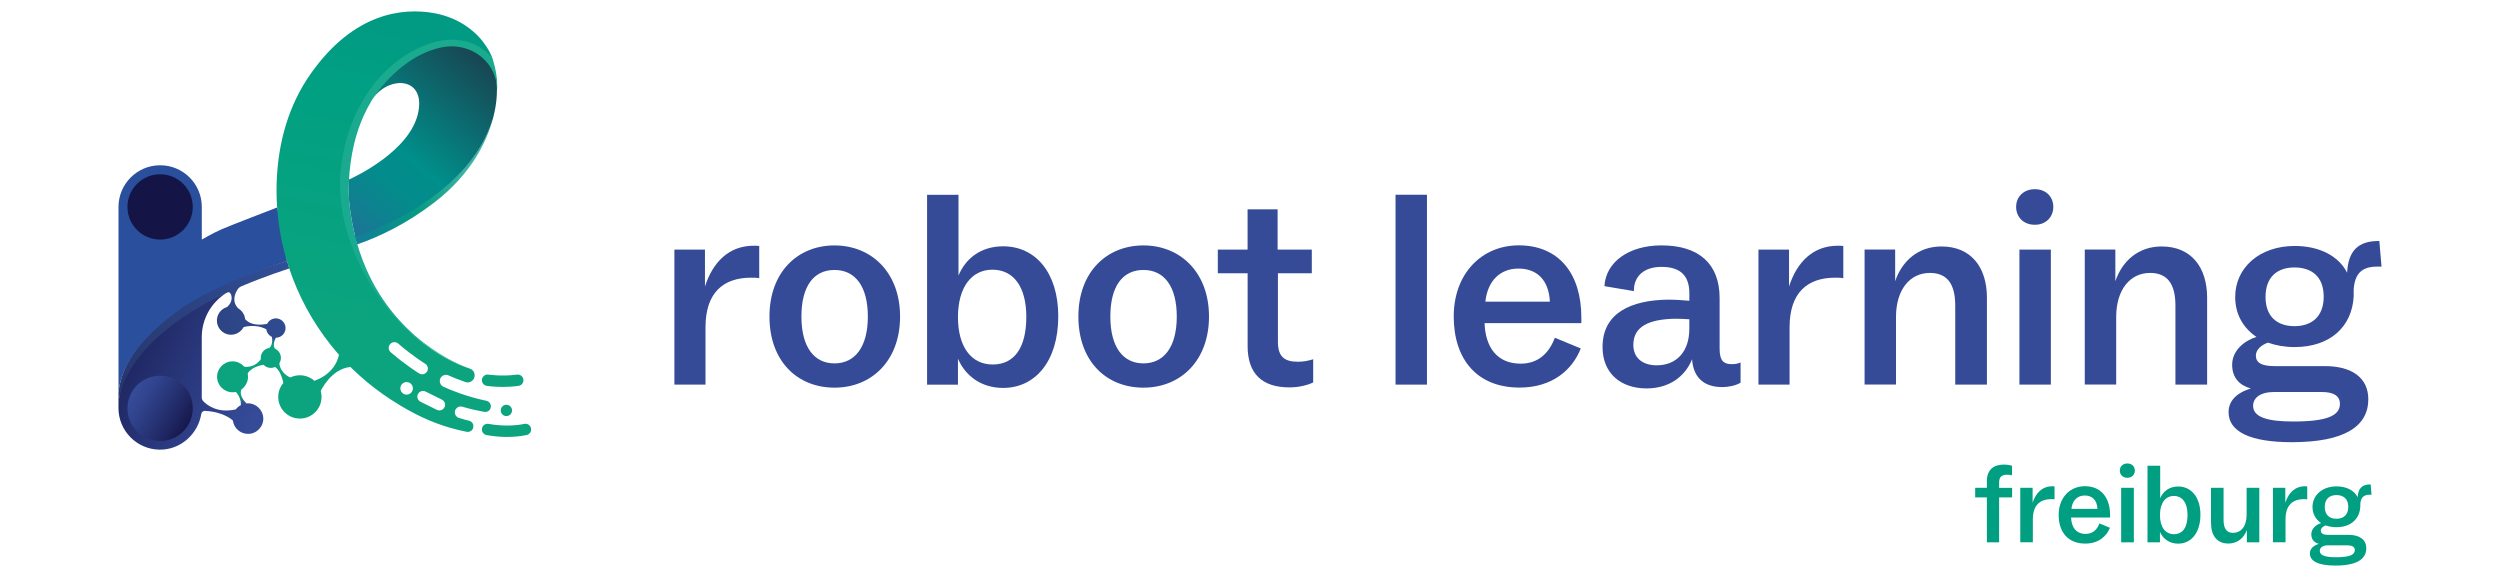 <?xml version="1.0" encoding="UTF-8"?>
<svg id="Layer_1" xmlns="http://www.w3.org/2000/svg" xmlns:xlink="http://www.w3.org/1999/xlink" viewBox="0 0 650 150">
  <defs>
    <style>
      .cls-1 {
        fill: url(#linear-gradient-8);
      }

      .cls-2 {
        fill: url(#linear-gradient-7);
      }

      .cls-3 {
        fill: url(#linear-gradient-5);
      }

      .cls-4 {
        fill: url(#linear-gradient-6);
      }

      .cls-5 {
        fill: url(#linear-gradient-9);
      }

      .cls-6 {
        fill: url(#linear-gradient-4);
      }

      .cls-7 {
        fill: url(#linear-gradient-3);
      }

      .cls-8 {
        fill: url(#linear-gradient-2);
      }

      .cls-9 {
        fill: url(#linear-gradient);
      }

      .cls-10 {
        fill: #354b98;
      }

      .cls-11 {
        fill: url(#linear-gradient-10);
      }

      .cls-12 {
        fill: url(#linear-gradient-11);
      }

      .cls-13 {
        fill: #0ba47e;
      }

      .cls-14 {
        fill: #009f82;
      }
    </style>
    <linearGradient id="linear-gradient" x1="70.97" y1="89.79" x2="71.17" y2="87.99" gradientUnits="userSpaceOnUse">
      <stop offset="0" stop-color="#0ba47e"/>
      <stop offset="1" stop-color="#364b98"/>
    </linearGradient>
    <linearGradient id="linear-gradient-2" x1="67.47" y1="105.57" x2="22.69" y2="83.74" gradientUnits="userSpaceOnUse">
      <stop offset="0" stop-color="#354b98"/>
      <stop offset=".23" stop-color="#2f418a"/>
      <stop offset=".66" stop-color="#212a67"/>
      <stop offset="1" stop-color="#151447"/>
    </linearGradient>
    <linearGradient id="linear-gradient-3" x1="62.56" y1="102.84" x2="63.19" y2="104.99" xlink:href="#linear-gradient"/>
    <linearGradient id="linear-gradient-4" x1="79.12" y1="74.35" x2="19.77" y2="102.04" gradientUnits="userSpaceOnUse">
      <stop offset="0" stop-color="#315098"/>
      <stop offset="1" stop-color="#253163"/>
    </linearGradient>
    <linearGradient id="linear-gradient-5" x1="119.41" y1="42.53" x2="93.75" y2="60.78" gradientUnits="userSpaceOnUse">
      <stop offset="0" stop-color="#41b1a5"/>
      <stop offset=".52" stop-color="#059a82"/>
      <stop offset="1" stop-color="#108196"/>
    </linearGradient>
    <linearGradient id="linear-gradient-6" x1="80.75" y1="66.44" x2="125.65" y2="14.8" gradientUnits="userSpaceOnUse">
      <stop offset="0" stop-color="#3d59a3"/>
      <stop offset=".11" stop-color="#276b9a"/>
      <stop offset=".26" stop-color="#117f91"/>
      <stop offset=".4" stop-color="#048b8c"/>
      <stop offset=".53" stop-color="#008f8b"/>
      <stop offset="1" stop-color="#184552"/>
    </linearGradient>
    <linearGradient id="linear-gradient-7" x1="136.91" y1="3.25" x2="103.3" y2="69.22" gradientUnits="userSpaceOnUse">
      <stop offset="0" stop-color="#1aaa8e"/>
      <stop offset="1" stop-color="#19aa8f"/>
    </linearGradient>
    <linearGradient id="linear-gradient-8" x1="60.1" y1="65.45" x2="73.88" y2="61.47" gradientUnits="userSpaceOnUse">
      <stop offset="0" stop-color="#2a4f9d"/>
      <stop offset="1" stop-color="#2a4f9d"/>
    </linearGradient>
    <linearGradient id="linear-gradient-9" x1="97.28" y1="86.37" x2="120.61" y2="-25.72" gradientUnits="userSpaceOnUse">
      <stop offset="0" stop-color="#0ba47e"/>
      <stop offset=".52" stop-color="#01a083"/>
      <stop offset="1" stop-color="#009183"/>
    </linearGradient>
    <linearGradient id="linear-gradient-10" x1="19.18" y1="44.23" x2="29.28" y2="48.54" xlink:href="#linear-gradient-2"/>
    <linearGradient id="linear-gradient-11" x1="35.07" y1="102.21" x2="49.65" y2="111.01" xlink:href="#linear-gradient-2"/>
  </defs>
  <g>
    <path class="cls-10" d="M175.34,100v-35.11h7.95v9.6c2.08-6.45,6.31-10.6,12.68-10.6.5,0,.93,0,1.43.07v8.38c-.65-.14-1.29-.14-2.15-.14-7.17,0-11.82,3.87-11.82,12.9v14.9h-8.1Z"/>
    <path class="cls-10" d="M200.06,82.3c0-11.54,7.31-18.49,16.91-18.49s17.05,7.02,17.05,18.49-7.38,18.49-17.05,18.49-16.91-6.88-16.91-18.49ZM225.64,82.3c0-7.88-3.3-12.11-8.67-12.11s-8.6,4.16-8.6,12.11,3.3,12.18,8.6,12.18,8.67-4.23,8.67-12.18Z"/>
    <path class="cls-10" d="M275.15,82.23c0,11.82-6.09,18.63-14.33,18.63-5.88,0-9.89-3.3-11.75-7.59v6.74h-8.03v-49.37h8.17v21c1.79-4.3,5.66-7.6,11.61-7.6,8.38,0,14.33,6.81,14.33,18.2ZM266.84,82.37c0-7.88-3.37-12.25-8.81-12.25s-8.96,4.59-8.96,12.32,3.44,12.33,9.03,12.33,8.74-4.3,8.74-12.4Z"/>
    <path class="cls-10" d="M280.38,82.3c0-11.54,7.31-18.49,16.91-18.49s17.05,7.02,17.05,18.49-7.38,18.49-17.05,18.49-16.91-6.88-16.91-18.49ZM305.96,82.3c0-7.88-3.3-12.11-8.67-12.11s-8.6,4.16-8.6,12.11,3.3,12.18,8.6,12.18,8.67-4.23,8.67-12.18Z"/>
    <path class="cls-10" d="M316.63,71.05v-6.16h7.74v-10.46h7.81v10.46h8.89v6.16h-8.81v17.84c0,3.8,1.65,5.16,5.16,5.16,1.43,0,2.58-.21,4.01-.64v6.02c-1.29.64-3.58,1.29-6.16,1.29-7.09,0-10.89-3.51-10.89-10.75v-18.92h-7.74Z"/>
    <path class="cls-10" d="M362.84,100v-49.37h8.17v49.37h-8.17Z"/>
    <path class="cls-10" d="M411.14,84.02h-25.15c.21,6.23,3.22,10.53,9.39,10.53,4.44,0,7.31-2.58,8.88-6.74l6.74,2.79c-2.15,5.52-7.38,10.17-15.91,10.17-11.04,0-17.12-7.31-17.12-18.49s7.31-18.49,16.91-18.49c10.39,0,16.27,7.31,16.27,18.77v1.43ZM386.2,78.43h16.77c-.29-5.73-3.44-8.6-8.17-8.6s-8.03,3.15-8.6,8.6Z"/>
    <path class="cls-10" d="M452.55,94.26v5.23c-1.15.72-3.01,1.15-4.8,1.15-4.87,0-7.52-2.65-7.81-7.24-1.79,4.44-5.88,7.59-11.82,7.59-6.66,0-11.46-3.87-11.46-10.75,0-8.96,7.52-12.18,16.91-12.33,2.15,0,3.94.14,5.66.29v-1.93c0-4.44-2.15-6.88-7.24-6.88-4.16,0-6.88,2.01-7.17,5.66v.64l-7.67-1.29c.36-6.31,6.38-10.6,14.83-10.6,9.75,0,15.12,4.8,15.12,13.69v13.18c0,3.08,1,4.01,3.15,4.01.72,0,1.5-.07,2.29-.43ZM439.22,85.52v-2.51c-1.15-.07-2.36-.14-3.73-.14-6.66.14-10.82,1.93-10.82,6.81,0,3.3,2.29,5.3,6.09,5.3,5.09,0,8.46-3.51,8.46-9.46Z"/>
    <path class="cls-10" d="M457.2,100v-35.11h7.95v9.6c2.08-6.45,6.31-10.6,12.68-10.6.5,0,.93,0,1.43.07v8.38c-.65-.14-1.29-.14-2.15-.14-7.17,0-11.82,3.87-11.82,12.9v14.9h-8.1Z"/>
    <path class="cls-10" d="M516.6,77.42v22.57h-8.24v-20.57c0-5.66-2.15-8.46-6.59-8.46-5.16,0-8.81,4.3-8.81,11.46v17.56h-8.17v-35.11h7.95v8.24c1.79-5.23,5.95-9.03,12.04-9.03,7.67,0,11.82,5.37,11.82,13.33Z"/>
    <path class="cls-10" d="M524.19,53.78c0-2.58,1.93-4.59,4.87-4.59s4.8,2.01,4.8,4.59-1.86,4.66-4.8,4.66-4.87-2.01-4.87-4.66ZM525.05,100v-35.11h8.17v35.11h-8.17Z"/>
    <path class="cls-10" d="M573.85,77.42v22.57h-8.24v-20.57c0-5.66-2.15-8.46-6.59-8.46-5.16,0-8.81,4.3-8.81,11.46v17.56h-8.17v-35.11h7.95v8.24c1.79-5.23,5.95-9.03,12.04-9.03,7.67,0,11.82,5.37,11.82,13.33Z"/>
    <path class="cls-10" d="M586.53,92.47c0,1.86,1.5,2.72,4.87,2.72h13.11c7.02,0,11.25,3.08,11.25,8.6,0,7.02-6.09,11.18-19.92,11.18-10.75,0-16.41-2.72-16.41-7.81,0-3.3,2.65-5.23,5.8-6.16-2.94-.79-4.87-2.79-4.87-6.16,0-3.65,3.08-6.23,6.31-7.24-3.37-2.29-5.52-5.8-5.52-10.39,0-7.52,6.23-13.26,15.48-13.26,6.45,0,11.46,2.65,13.62,6.95.29-5.52,2.72-8.31,8.38-8.24l.57,6.66h-1.15c-3.73,0-5.8,1.58-6.09,5.95v1.79c-.43,7.81-6.02,13.18-15.41,13.18-2.51,0-4.8-.43-6.88-1.15-1.65.57-3.15,1.79-3.15,3.37ZM591.04,101.93c-3.3,0-5.23,1.5-5.23,3.58,0,2.87,3.51,4.08,10.39,4.08,8.81,0,12.18-1.5,12.18-4.59,0-2.08-1.65-3.08-4.73-3.08h-12.61ZM589.04,77.21c0,5.16,3.08,7.59,7.52,7.59s7.6-2.44,7.6-7.67-3.15-7.59-7.6-7.59-7.52,2.44-7.52,7.67Z"/>
  </g>
  <g>
    <path class="cls-14" d="M516.59,141v-11.68h-3.04v-2.49h3.04v-1.76c0-2.98,1.79-4.28,4.45-4.28.78,0,1.5.14,2.08.29v2.49c-.49-.12-.92-.14-1.3-.14-1.47,0-2.05.67-2.05,2.05v1.36h3.38v2.49h-3.38v11.68h-3.18Z"/>
    <path class="cls-14" d="M525.27,141v-14.17h3.21v3.88c.84-2.6,2.54-4.28,5.12-4.28.2,0,.38,0,.58.03v3.38c-.26-.06-.52-.06-.87-.06-2.89,0-4.77,1.56-4.77,5.2v6.01h-3.27Z"/>
    <path class="cls-14" d="M548.63,134.56h-10.15c.09,2.52,1.3,4.25,3.79,4.25,1.79,0,2.95-1.04,3.59-2.72l2.72,1.13c-.87,2.23-2.98,4.11-6.42,4.11-4.45,0-6.91-2.95-6.91-7.46s2.95-7.46,6.82-7.46c4.19,0,6.56,2.95,6.56,7.58v.58ZM538.57,132.3h6.77c-.12-2.31-1.39-3.47-3.3-3.47s-3.24,1.27-3.47,3.47Z"/>
    <path class="cls-14" d="M551.15,122.35c0-1.04.78-1.85,1.97-1.85s1.94.81,1.94,1.85-.75,1.88-1.94,1.88-1.97-.81-1.97-1.88ZM551.5,141v-14.17h3.3v14.17h-3.3Z"/>
    <path class="cls-14" d="M572.11,133.83c0,4.77-2.46,7.52-5.78,7.52-2.37,0-3.99-1.33-4.74-3.06v2.72h-3.24v-19.92h3.3v8.47c.72-1.74,2.28-3.07,4.68-3.07,3.38,0,5.78,2.75,5.78,7.34ZM568.76,133.89c0-3.18-1.36-4.94-3.56-4.94s-3.61,1.85-3.61,4.97,1.39,4.97,3.64,4.97,3.53-1.74,3.53-5Z"/>
    <path class="cls-14" d="M574.86,136v-9.17h3.27v8.36c0,2.25.81,3.35,2.43,3.35,2.05,0,3.56-1.59,3.56-4.71v-7h3.3v14.17h-3.24v-3.18c-.75,2.02-2.4,3.5-4.8,3.5-2.98,0-4.51-2.08-4.51-5.32Z"/>
    <path class="cls-14" d="M590.97,141v-14.17h3.21v3.88c.84-2.6,2.54-4.28,5.12-4.28.2,0,.38,0,.58.03v3.38c-.26-.06-.52-.06-.87-.06-2.89,0-4.77,1.56-4.77,5.2v6.01h-3.27Z"/>
    <path class="cls-14" d="M603.43,137.97c0,.75.61,1.1,1.97,1.1h5.29c2.83,0,4.54,1.24,4.54,3.47,0,2.83-2.46,4.51-8.04,4.51-4.34,0-6.62-1.1-6.62-3.15,0-1.33,1.07-2.11,2.34-2.49-1.19-.32-1.97-1.13-1.97-2.49,0-1.47,1.24-2.52,2.54-2.92-1.36-.93-2.23-2.34-2.23-4.19,0-3.04,2.52-5.35,6.25-5.35,2.6,0,4.63,1.07,5.49,2.81.12-2.23,1.1-3.35,3.38-3.33l.23,2.69h-.46c-1.5,0-2.34.64-2.46,2.4v.72c-.17,3.15-2.43,5.32-6.22,5.32-1.01,0-1.94-.17-2.78-.46-.67.23-1.27.72-1.27,1.36ZM605.25,141.78c-1.33,0-2.11.61-2.11,1.45,0,1.16,1.42,1.65,4.19,1.65,3.56,0,4.92-.61,4.92-1.85,0-.84-.67-1.24-1.91-1.24h-5.09ZM604.44,131.81c0,2.08,1.24,3.07,3.04,3.07s3.07-.98,3.07-3.09-1.27-3.07-3.07-3.07-3.04.98-3.04,3.09Z"/>
  </g>
  <g>
    <g>
      <path class="cls-13" d="M63.52,95.35s2.61.47,4.31-1.98l.92.98-.21.5s-2.83.31-4.06,2.12-2.66,1.24-2.66,1.24l1.69-2.87Z"/>
      <path class="cls-9" d="M70.07,90.45s1.04-.96.61-2.87l1.04-.62v.85s-.92,1.52-.3,2.82-.53,1.67-.53,1.67l-.83-1.85Z"/>
      <path class="cls-13" d="M72.63,94.44s0,2.38,2.84,3.71v2.23l-1.81-.82s-.57-3.21-2.16-4.14.23-1.68.23-1.68l.9.71Z"/>
      <path class="cls-13" d="M88.13,92.23c-1.09,5.26-6.41,6.77-6.41,6.77l-.42,3,2.09-.34s2.63-5.76,7.73-6.25l-.83-4.52-2.15,1.35Z"/>
      <circle class="cls-13" cx="60.46" cy="97.97" r="4.02"/>
      <circle class="cls-13" cx="77.97" cy="103.2" r="5.63"/>
      <circle class="cls-13" cx="70.42" cy="93.04" r="2.62"/>
      <path class="cls-8" d="M68.46,108.68c.08,2.26-1.73,4.13-3.97,4.13-2.02,0-3.69-1.51-3.94-3.46,0,0-2.17-2.25-7.23-2.53-.49-.03-.91.33-.99.81-.85,5.26-5.43,9.38-10.91,9.28-5.88-.11-10.62-4.92-10.62-10.83v-.86c.16-3.17,1.27-14.74,20.78-25.92,1.98-1.19,4.99-2.1,7.22-3.09,0,0,.01-.01.02-.01-1.97,1.23-3.56,2.92-4.66,4.89-1.1,1.97-1.7,4.22-1.7,6.55v15.71c0,.35.13.69.37.94.94.99,3.68,3.24,8.48,2.15.73-.96,1.89-1.58,3.19-1.58,2.1.01,3.87,1.73,3.95,3.82Z"/>
      <path class="cls-7" d="M61.32,101.9s1.43,1.47,1.31,3.42h.53l.96-.46s-1.99-1.59-1.4-3.56c.59-1.97-1.4-1.09-1.4-1.09v1.69Z"/>
    </g>
    <path class="cls-6" d="M72.09,82.8c-1.14-.16-2.15.45-2.61,1.38h0s-3.82,1.01-5.74-1.2h0c-.12-1.19-.81-2.21-1.79-2.8,0,0,0,0,0,0-1.78-1.8-.84-3.9-.17-4.93.23-.36.56-.63.95-.8,1.44-.61,2.94-1.22,4.51-1.82,0,0,0,0,0,0,2.5-.96,5.16-1.91,7.97-2.84-.21-.62-.36-1.31-.54-1.93,0,0-12.84,3.78-22.19,8.77-1.86.99-3.93,2.01-5.42,3.05-8.93,6.23-15.66,14.47-16.25,22.51v3.03c.16-3.17,2.16-14.56,21.66-25.75,1.91-1.1,4.03-2.19,6.34-3.27,0,0,.01,0,.02,0h0c.12-.06.24-.12.36-.17.17-.08.38-.06.53.06.22.18.49.57.51,1.36.04,1.38-1.18,2.37-1.18,2.37h0c-1.66.48-2.84,2.1-2.63,3.95.18,1.62,1.45,2.96,3.06,3.22s3.16-.6,3.86-1.94h0s3.08-.96,5.9.56h0c.15,1.24,1.21,2.2,2.49,2.2,1.48,0,2.67-1.28,2.5-2.8-.12-1.12-1.02-2.05-2.14-2.2Z"/>
    <path class="cls-3" d="M128.2,30.7c-1.53,5.79-5.42,14.4-15.34,21.99-7.31,5.6-14.35,8.9-19.96,10.84-.18-.63-.7-1.62-.87-2.28,0,0,29.79-8.78,36.17-30.55Z"/>
    <path class="cls-4" d="M129.18,24.02s.08,2.66-.98,6.68c-6.38,21.77-35.83,30.89-35.83,30.89-.7-2.77-1.24-5.74-1.57-8.94,0,0-.25-2.37-.06-5.98,1.16-.52,16.03-7.33,18.03-17.57,1.76-8.99-7.33-9.45-11.58-3.79.84-1.27,1.45-2.85,2.52-4.03,2.88-3.19,5.69-5.35,8.28-6.81,2.43-1.37,4.66-2.12,6.57-2.5,4.84-.97,10.56.94,13.24,5.09,1.11,1.72,1.54,4.25,1.39,6.97Z"/>
    <path class="cls-2" d="M129.18,24.02c.15-2.72-.61-4.91-1.72-6.63-2.68-4.15-7.72-6.06-12.56-5.09-3.93.79-9.26,3.13-14.85,9.31-1.07,1.18-2.02,2.42-2.86,3.69,0,0,0,0,0,.01-.34.45-.64.93-.91,1.46-4.09,6.96-5.26,14.72-5.53,19.9-.19,3.61.06,5.98.06,5.98.33,3.2.87,6.18,1.57,8.94.17.66.35,1.31.53,1.94,6.55,22.38,24.09,30.34,28.32,31.97-12.61-4.55-24.72-17.09-30.1-31.49-2.11-5.65-3.24-11.59-3.04-17.45.05-1.51.19-3.01.42-4.51,3.58-23.03,20.38-31.98,28.57-32.06,1.06,0,2.03.07,2.92.22.19.03.38.07.57.11.01,0,.03,0,.04,0,.1.02.2.04.3.07.19.04.38.09.57.14.09.03.18.05.28.08.18.05.36.11.53.17.15.05.29.11.44.16.19.07.37.15.55.23.08.03.15.07.23.11.16.07.32.15.47.23.06.03.13.07.18.1.21.11.41.23.6.35.06.04.13.08.19.12.06.04.13.08.18.12.12.08.24.16.35.24.11.08.22.16.32.24.05.04.11.08.15.12.1.08.2.16.29.24.05.04.09.08.14.12.09.08.17.16.26.24.04.04.08.08.12.12.08.08.2.37.27.45.07.07.18.18.24.25s.09.14.14.21c.06.07.1.14.15.21.03.03.14.08.16.11.25.3.3.6.39.73,0,.01.02.03.02.04,0,.01.02.02.02.03,0,0,.01.02.02.03,0,0,0,.01.01.02,0,0,0,0,0,.01,0,0,0,0,0,0,1.59,5.16.98,8.43.98,8.43Z"/>
    <path class="cls-13" d="M130.71,100.6c-2.39,0-4.06-.26-4.17-.28-.81-.13-1.36-.89-1.23-1.69.13-.81.89-1.36,1.69-1.23.06,0,3.5.53,7.41,0,.81-.11,1.56.45,1.67,1.26s-.45,1.56-1.26,1.67c-1.48.2-2.89.27-4.12.27Z"/>
    <path class="cls-13" d="M131.93,113.61c-3,0-5.31-.47-5.46-.5-.8-.17-1.31-.95-1.15-1.75.17-.8.95-1.31,1.75-1.15.08.02,4.83.97,9.23,0,.8-.18,1.59.33,1.76,1.13.18.8-.33,1.59-1.13,1.76-1.72.38-3.46.5-5.01.5Z"/>
    <circle class="cls-13" cx="131.66" cy="106.71" r="1.47"/>
    <path class="cls-1" d="M74.61,67.92s-12.79,4.05-22.14,9.04c-1.86.99-3.59,2.01-5.08,3.05-8.93,6.23-16,14.13-16.58,22.18v-48.39c0-5.98,4.85-10.83,10.83-10.83,2.99,0,5.7,1.21,7.66,3.17,1.96,1.96,3.17,4.67,3.17,7.66v8.49s2.85-1.67,5.18-2.69c2.33-1.02,14.26-5.6,14.26-5.6l.16-.06c.95,4.8,1.89,9.21,2.55,13.98Z"/>
    <path class="cls-5" d="M125.72,11.02c-2.16-2.8-5.02-4.92-8.24-6.26,0,0,0,0-.02,0,0,0-.02,0-.03,0-1.52-.64-3.13-1.1-4.77-1.38-7.75-1.33-20.56-.27-31.88,15.8-5.89,8.37-8.24,17.76-8.77,26.57-.16,2.75-.15,5.49.05,8.2.33,4.77,1.19,9.46,2.55,13.98.19.63.38,1.25.59,1.87,2.39,7.16,6.02,13.87,10.73,19.81,2.26,2.86,4.77,5.53,7.5,7.99,2.51,2.27,5.21,4.34,8.08,6.22.85.55,1.7,1.09,2.56,1.61.59.36,1.19.7,1.79,1.04.11.06.2.12.29.16,4.53,2.52,9.37,4.5,15.19,5.64.73.14,1.45-.28,1.67-.98v-.02c.27-.82-.22-1.68-1.06-1.88-.86-.2-1.77-.46-2.62-.72-.66-.2-1.08-.81-1.08-1.46,0-.17.03-.34.09-.5.27-.76,1.08-1.18,1.86-.96,2.31.67,4.4,1.1,5.71,1.34.09.02.18.02.26.02.68,0,1.28-.47,1.43-1.15.17-.8-.34-1.58-1.13-1.75-5.22-1.1-9.19-2.74-11.2-3.67-.59-.27-.93-.85-.93-1.46,0-.24.05-.48.16-.71.39-.79,1.34-1.13,2.13-.76,1.3.61,3.06,1.26,4.38,1.72.98.34,2.05-.22,2.32-1.22l.02-.09c.25-.93-.28-1.88-1.19-2.18,0,0-.33-.1-.93-.33-12.61-4.55-24.39-17.09-29.76-31.49-2.11-5.65-3.24-11.59-3.04-17.45.05-1.51.19-3.01.42-4.51,3.58-23.03,20.04-31.64,28.23-31.73,1.06,0,2.03.07,2.92.22.19.03.38.07.57.11.01,0,.03,0,.04,0,.1.02.2.04.3.07.19.04.38.09.57.14.09.03.18.05.28.08.18.05.36.11.53.17.15.05.29.11.44.16.19.07.37.15.55.23.08.03.15.07.23.11.16.07.32.15.47.23.06.03.13.07.18.1.21.11.41.23.6.35.06.04.13.08.19.12.06.04.12.08.18.12.12.08.24.16.35.24.11.08.22.16.32.24.05.04.11.08.15.12.1.08.2.16.29.24l.14.12c.09.08.17.16.26.24.04.04.08.08.12.12.08.08.16.15.23.23.07.07.14.14.21.22.07.07.12.14.18.2.06.07.11.13.16.2.03.03.05.06.08.09.25.3.41.55.5.68,0,.01.02.03.02.04,0,.01.02.02.02.03,0,0,.01.02.02.03,0,0,0,.01.01.02-.55-1.7-1.46-3.22-2.48-4.54ZM105.72,102.6c-.9,0-1.63-.73-1.63-1.63s.73-1.63,1.63-1.63,1.63.73,1.63,1.63-.73,1.63-1.63,1.63ZM114.9,103.91c.73.36,1.03,1.25.67,1.98-.26.52-.78.82-1.33.82-.22,0-.44-.05-.65-.15l-4.26-2.11c-.73-.36-1.03-1.25-.67-1.98.37-.73,1.25-1.03,1.98-.67l4.26,2.11ZM101.43,89.47c.54-.62,1.47-.68,2.09-.15,3.75,3.24,6.98,5.23,7.02,5.25.7.43.92,1.34.49,2.04-.28.46-.77.71-1.27.71-.26,0-.53-.07-.77-.22-.14-.09-3.47-2.12-7.42-5.53-.62-.54-.68-1.47-.15-2.09Z"/>
    <circle class="cls-11" cx="41.63" cy="53.8" r="8.49"/>
    <circle class="cls-12" cx="41.63" cy="106.17" r="8.49"/>
  </g>
</svg>